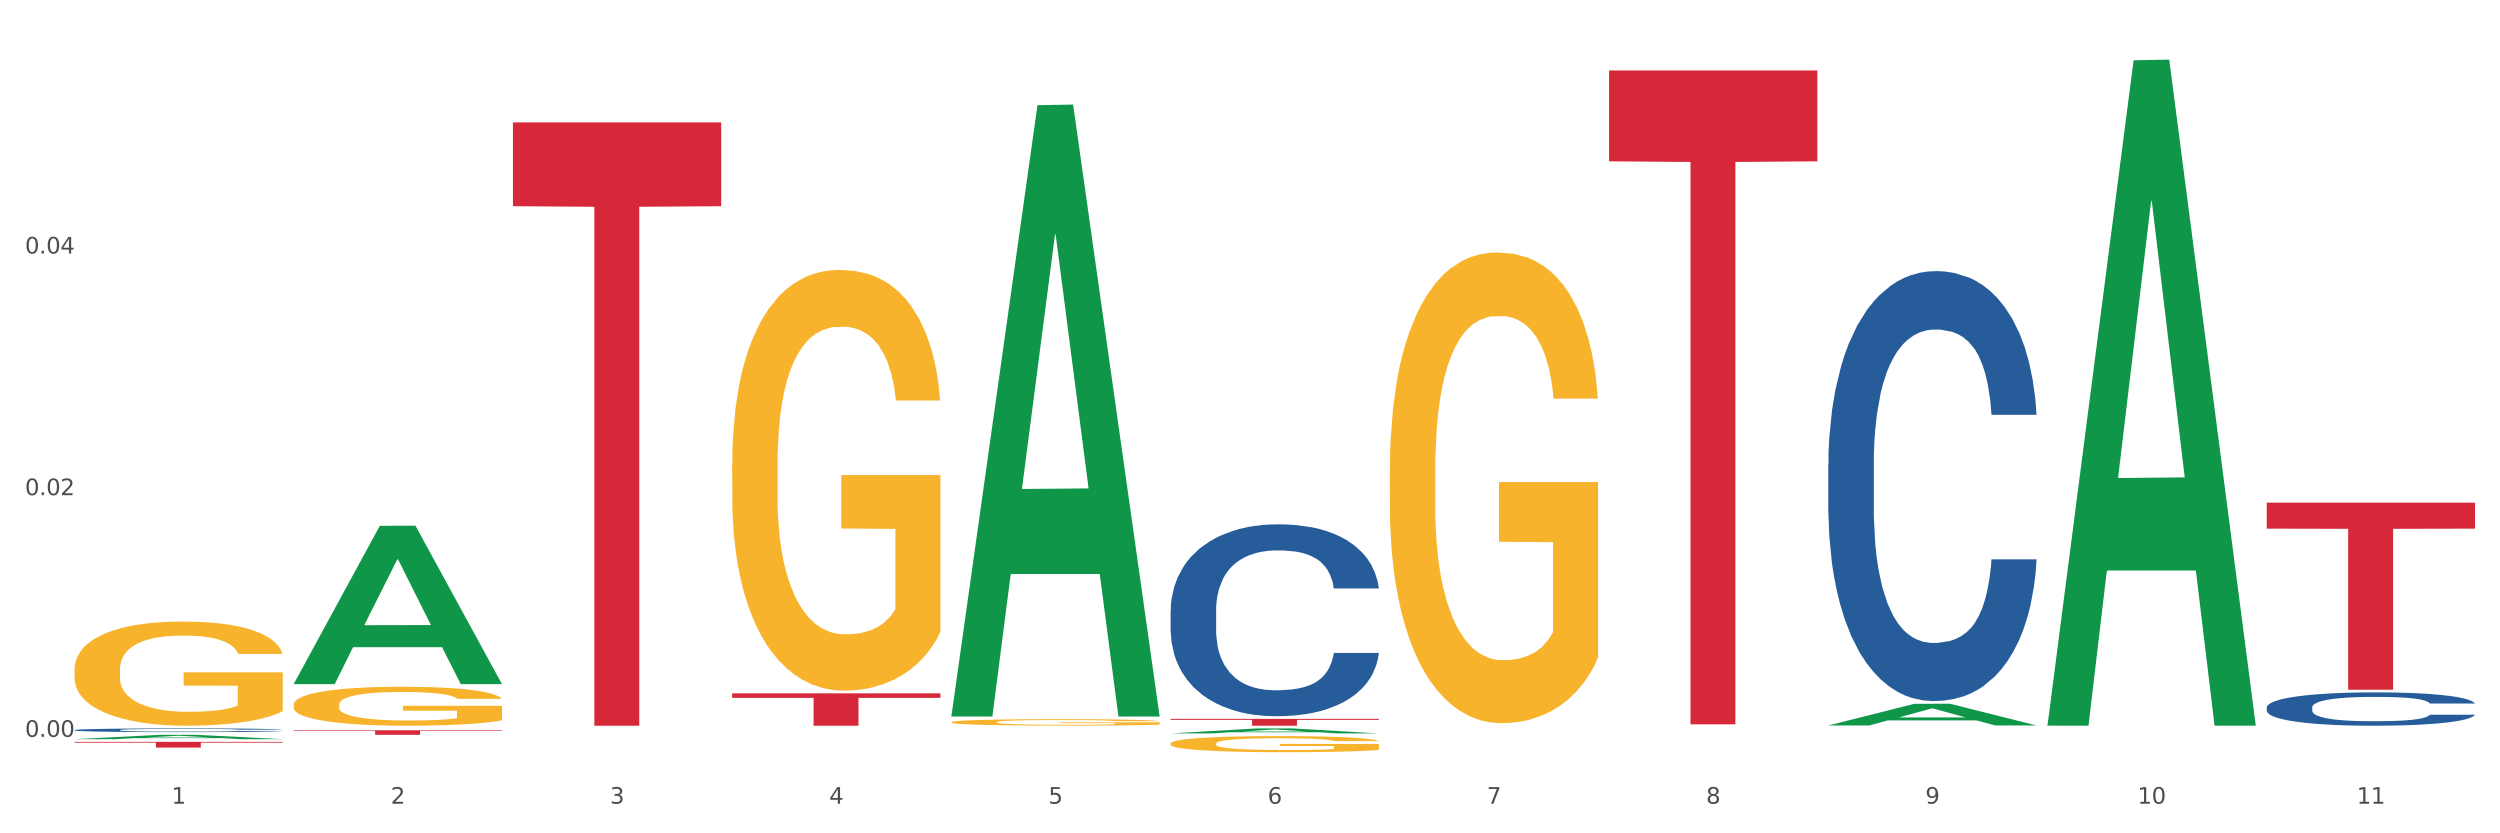 <?xml version="1.0" encoding="utf-8" standalone="no"?>
<!DOCTYPE svg PUBLIC "-//W3C//DTD SVG 1.1//EN"
  "http://www.w3.org/Graphics/SVG/1.1/DTD/svg11.dtd">
<svg xmlns:xlink="http://www.w3.org/1999/xlink" width="1080pt" height="360pt" viewBox="0 0 1080 360" xmlns="http://www.w3.org/2000/svg" version="1.1">
 <rect x="0" y="0" width="1080" height="360" fill="#333333" stroke="none"/>
 <defs>
  <style type="text/css">*{stroke-linejoin: round; stroke-linecap: butt}</style>
 </defs>
 <g id="figure_1">
  <g id="patch_1">
   <path d="M 0 360 
L 1080 360 
L 1080 0 
L 0 0 
z
" style="fill: #ffffff; stroke: #ffffff; stroke-linejoin: miter"/>
  </g>
  <g id="axes_1">
   <g id="matplotlib.axis_1">
    <g id="xtick_1">
     <g id="text_1">
      <!-- 1 -->
      <g style="fill: #4d4d4d" transform="translate(74.106 347.204) scale(0.096 -0.096)">
       <defs>
        <path id="DejaVuSans-31" d="M 794 531 
L 1825 531 
L 1825 4091 
L 703 3866 
L 703 4441 
L 1819 4666 
L 2450 4666 
L 2450 531 
L 3481 531 
L 3481 0 
L 794 0 
L 794 531 
z
" transform="scale(0.016)"/>
       </defs>
       <use xlink:href="#DejaVuSans-31"/>
      </g>
     </g>
    </g>
    <g id="xtick_2">
     <g id="text_2">
      <!-- 2 -->
      <g style="fill: #4d4d4d" transform="translate(168.812 347.204) scale(0.096 -0.096)">
       <defs>
        <path id="DejaVuSans-32" d="M 1228 531 
L 3431 531 
L 3431 0 
L 469 0 
L 469 531 
Q 828 903 1448 1529 
Q 2069 2156 2228 2338 
Q 2531 2678 2651 2914 
Q 2772 3150 2772 3378 
Q 2772 3750 2511 3984 
Q 2250 4219 1831 4219 
Q 1534 4219 1204 4116 
Q 875 4013 500 3803 
L 500 4441 
Q 881 4594 1212 4672 
Q 1544 4750 1819 4750 
Q 2544 4750 2975 4387 
Q 3406 4025 3406 3419 
Q 3406 3131 3298 2873 
Q 3191 2616 2906 2266 
Q 2828 2175 2409 1742 
Q 1991 1309 1228 531 
z
" transform="scale(0.016)"/>
       </defs>
       <use xlink:href="#DejaVuSans-32"/>
      </g>
     </g>
    </g>
    <g id="xtick_3">
     <g id="text_3">
      <!-- 3 -->
      <g style="fill: #4d4d4d" transform="translate(263.517 347.204) scale(0.096 -0.096)">
       <defs>
        <path id="DejaVuSans-33" d="M 2597 2516 
Q 3050 2419 3304 2112 
Q 3559 1806 3559 1356 
Q 3559 666 3084 287 
Q 2609 -91 1734 -91 
Q 1441 -91 1130 -33 
Q 819 25 488 141 
L 488 750 
Q 750 597 1062 519 
Q 1375 441 1716 441 
Q 2309 441 2620 675 
Q 2931 909 2931 1356 
Q 2931 1769 2642 2001 
Q 2353 2234 1838 2234 
L 1294 2234 
L 1294 2753 
L 1863 2753 
Q 2328 2753 2575 2939 
Q 2822 3125 2822 3475 
Q 2822 3834 2567 4026 
Q 2313 4219 1838 4219 
Q 1578 4219 1281 4162 
Q 984 4106 628 3988 
L 628 4550 
Q 988 4650 1302 4700 
Q 1616 4750 1894 4750 
Q 2613 4750 3031 4423 
Q 3450 4097 3450 3541 
Q 3450 3153 3228 2886 
Q 3006 2619 2597 2516 
z
" transform="scale(0.016)"/>
       </defs>
       <use xlink:href="#DejaVuSans-33"/>
      </g>
     </g>
    </g>
    <g id="xtick_4">
     <g id="text_4">
      <!-- 4 -->
      <g style="fill: #4d4d4d" transform="translate(358.223 347.204) scale(0.096 -0.096)">
       <defs>
        <path id="DejaVuSans-34" d="M 2419 4116 
L 825 1625 
L 2419 1625 
L 2419 4116 
z
M 2253 4666 
L 3047 4666 
L 3047 1625 
L 3713 1625 
L 3713 1100 
L 3047 1100 
L 3047 0 
L 2419 0 
L 2419 1100 
L 313 1100 
L 313 1709 
L 2253 4666 
z
" transform="scale(0.016)"/>
       </defs>
       <use xlink:href="#DejaVuSans-34"/>
      </g>
     </g>
    </g>
    <g id="xtick_5">
     <g id="text_5">
      <!-- 5 -->
      <g style="fill: #4d4d4d" transform="translate(452.928 347.204) scale(0.096 -0.096)">
       <defs>
        <path id="DejaVuSans-35" d="M 691 4666 
L 3169 4666 
L 3169 4134 
L 1269 4134 
L 1269 2991 
Q 1406 3038 1543 3061 
Q 1681 3084 1819 3084 
Q 2600 3084 3056 2656 
Q 3513 2228 3513 1497 
Q 3513 744 3044 326 
Q 2575 -91 1722 -91 
Q 1428 -91 1123 -41 
Q 819 9 494 109 
L 494 744 
Q 775 591 1075 516 
Q 1375 441 1709 441 
Q 2250 441 2565 725 
Q 2881 1009 2881 1497 
Q 2881 1984 2565 2268 
Q 2250 2553 1709 2553 
Q 1456 2553 1204 2497 
Q 953 2441 691 2322 
L 691 4666 
z
" transform="scale(0.016)"/>
       </defs>
       <use xlink:href="#DejaVuSans-35"/>
      </g>
     </g>
    </g>
    <g id="xtick_6">
     <g id="text_6">
      <!-- 6 -->
      <g style="fill: #4d4d4d" transform="translate(547.634 347.204) scale(0.096 -0.096)">
       <defs>
        <path id="DejaVuSans-36" d="M 2113 2584 
Q 1688 2584 1439 2293 
Q 1191 2003 1191 1497 
Q 1191 994 1439 701 
Q 1688 409 2113 409 
Q 2538 409 2786 701 
Q 3034 994 3034 1497 
Q 3034 2003 2786 2293 
Q 2538 2584 2113 2584 
z
M 3366 4563 
L 3366 3988 
Q 3128 4100 2886 4159 
Q 2644 4219 2406 4219 
Q 1781 4219 1451 3797 
Q 1122 3375 1075 2522 
Q 1259 2794 1537 2939 
Q 1816 3084 2150 3084 
Q 2853 3084 3261 2657 
Q 3669 2231 3669 1497 
Q 3669 778 3244 343 
Q 2819 -91 2113 -91 
Q 1303 -91 875 529 
Q 447 1150 447 2328 
Q 447 3434 972 4092 
Q 1497 4750 2381 4750 
Q 2619 4750 2861 4703 
Q 3103 4656 3366 4563 
z
" transform="scale(0.016)"/>
       </defs>
       <use xlink:href="#DejaVuSans-36"/>
      </g>
     </g>
    </g>
    <g id="xtick_7">
     <g id="text_7">
      <!-- 7 -->
      <g style="fill: #4d4d4d" transform="translate(642.339 347.204) scale(0.096 -0.096)">
       <defs>
        <path id="DejaVuSans-37" d="M 525 4666 
L 3525 4666 
L 3525 4397 
L 1831 0 
L 1172 0 
L 2766 4134 
L 525 4134 
L 525 4666 
z
" transform="scale(0.016)"/>
       </defs>
       <use xlink:href="#DejaVuSans-37"/>
      </g>
     </g>
    </g>
    <g id="xtick_8">
     <g id="text_8">
      <!-- 8 -->
      <g style="fill: #4d4d4d" transform="translate(737.044 347.204) scale(0.096 -0.096)">
       <defs>
        <path id="DejaVuSans-38" d="M 2034 2216 
Q 1584 2216 1326 1975 
Q 1069 1734 1069 1313 
Q 1069 891 1326 650 
Q 1584 409 2034 409 
Q 2484 409 2743 651 
Q 3003 894 3003 1313 
Q 3003 1734 2745 1975 
Q 2488 2216 2034 2216 
z
M 1403 2484 
Q 997 2584 770 2862 
Q 544 3141 544 3541 
Q 544 4100 942 4425 
Q 1341 4750 2034 4750 
Q 2731 4750 3128 4425 
Q 3525 4100 3525 3541 
Q 3525 3141 3298 2862 
Q 3072 2584 2669 2484 
Q 3125 2378 3379 2068 
Q 3634 1759 3634 1313 
Q 3634 634 3220 271 
Q 2806 -91 2034 -91 
Q 1263 -91 848 271 
Q 434 634 434 1313 
Q 434 1759 690 2068 
Q 947 2378 1403 2484 
z
M 1172 3481 
Q 1172 3119 1398 2916 
Q 1625 2713 2034 2713 
Q 2441 2713 2670 2916 
Q 2900 3119 2900 3481 
Q 2900 3844 2670 4047 
Q 2441 4250 2034 4250 
Q 1625 4250 1398 4047 
Q 1172 3844 1172 3481 
z
" transform="scale(0.016)"/>
       </defs>
       <use xlink:href="#DejaVuSans-38"/>
      </g>
     </g>
    </g>
    <g id="xtick_9">
     <g id="text_9">
      <!-- 9 -->
      <g style="fill: #4d4d4d" transform="translate(831.75 347.204) scale(0.096 -0.096)">
       <defs>
        <path id="DejaVuSans-39" d="M 703 97 
L 703 672 
Q 941 559 1184 500 
Q 1428 441 1663 441 
Q 2288 441 2617 861 
Q 2947 1281 2994 2138 
Q 2813 1869 2534 1725 
Q 2256 1581 1919 1581 
Q 1219 1581 811 2004 
Q 403 2428 403 3163 
Q 403 3881 828 4315 
Q 1253 4750 1959 4750 
Q 2769 4750 3195 4129 
Q 3622 3509 3622 2328 
Q 3622 1225 3098 567 
Q 2575 -91 1691 -91 
Q 1453 -91 1209 -44 
Q 966 3 703 97 
z
M 1959 2075 
Q 2384 2075 2632 2365 
Q 2881 2656 2881 3163 
Q 2881 3666 2632 3958 
Q 2384 4250 1959 4250 
Q 1534 4250 1286 3958 
Q 1038 3666 1038 3163 
Q 1038 2656 1286 2365 
Q 1534 2075 1959 2075 
z
" transform="scale(0.016)"/>
       </defs>
       <use xlink:href="#DejaVuSans-39"/>
      </g>
     </g>
    </g>
    <g id="xtick_10">
     <g id="text_10">
      <!-- 10 -->
      <g style="fill: #4d4d4d" transform="translate(923.401 347.204) scale(0.096 -0.096)">
       <defs>
        <path id="DejaVuSans-30" d="M 2034 4250 
Q 1547 4250 1301 3770 
Q 1056 3291 1056 2328 
Q 1056 1369 1301 889 
Q 1547 409 2034 409 
Q 2525 409 2770 889 
Q 3016 1369 3016 2328 
Q 3016 3291 2770 3770 
Q 2525 4250 2034 4250 
z
M 2034 4750 
Q 2819 4750 3233 4129 
Q 3647 3509 3647 2328 
Q 3647 1150 3233 529 
Q 2819 -91 2034 -91 
Q 1250 -91 836 529 
Q 422 1150 422 2328 
Q 422 3509 836 4129 
Q 1250 4750 2034 4750 
z
" transform="scale(0.016)"/>
       </defs>
       <use xlink:href="#DejaVuSans-31"/>
       <use xlink:href="#DejaVuSans-30" transform="translate(63.623 0)"/>
      </g>
     </g>
    </g>
    <g id="xtick_11">
     <g id="text_11">
      <!-- 11 -->
      <g style="fill: #4d4d4d" transform="translate(1018.107 347.204) scale(0.096 -0.096)">
       <use xlink:href="#DejaVuSans-31"/>
       <use xlink:href="#DejaVuSans-31" transform="translate(63.623 0)"/>
      </g>
     </g>
    </g>
    <g id="xtick_12"/>
    <g id="xtick_13"/>
    <g id="xtick_14"/>
    <g id="xtick_15"/>
    <g id="xtick_16"/>
    <g id="xtick_17"/>
    <g id="xtick_18"/>
    <g id="xtick_19"/>
    <g id="xtick_20"/>
    <g id="xtick_21"/>
   </g>
   <g id="matplotlib.axis_2">
    <g id="ytick_1">
     <g id="text_12">
      <!-- 0.00 -->
      <g style="fill: #4d4d4d" transform="translate(10.8 318.316) scale(0.096 -0.096)">
       <defs>
        <path id="DejaVuSans-2e" d="M 684 794 
L 1344 794 
L 1344 0 
L 684 0 
L 684 794 
z
" transform="scale(0.016)"/>
       </defs>
       <use xlink:href="#DejaVuSans-30"/>
       <use xlink:href="#DejaVuSans-2e" transform="translate(63.623 0)"/>
       <use xlink:href="#DejaVuSans-30" transform="translate(95.41 0)"/>
       <use xlink:href="#DejaVuSans-30" transform="translate(159.033 0)"/>
      </g>
     </g>
    </g>
    <g id="ytick_2">
     <g id="text_13">
      <!-- 0.02 -->
      <g style="fill: #4d4d4d" transform="translate(10.8 213.919) scale(0.096 -0.096)">
       <use xlink:href="#DejaVuSans-30"/>
       <use xlink:href="#DejaVuSans-2e" transform="translate(63.623 0)"/>
       <use xlink:href="#DejaVuSans-30" transform="translate(95.41 0)"/>
       <use xlink:href="#DejaVuSans-32" transform="translate(159.033 0)"/>
      </g>
     </g>
    </g>
    <g id="ytick_3">
     <g id="text_14">
      <!-- 0.04 -->
      <g style="fill: #4d4d4d" transform="translate(10.8 109.521) scale(0.096 -0.096)">
       <use xlink:href="#DejaVuSans-30"/>
       <use xlink:href="#DejaVuSans-2e" transform="translate(63.623 0)"/>
       <use xlink:href="#DejaVuSans-30" transform="translate(95.41 0)"/>
       <use xlink:href="#DejaVuSans-34" transform="translate(159.033 0)"/>
      </g>
     </g>
    </g>
    <g id="ytick_4"/>
    <g id="ytick_5"/>
    <g id="ytick_6"/>
   </g>
   <g id="PolyCollection_1">
    <path d="M 32.175 319.319 
L 32.268 319.317 
L 69.369 317.439 
L 84.766 317.437 
L 122.145 319.323 
L 104.337 319.323 
L 96.267 318.883 
L 57.96 318.883 
L 57.682 318.891 
L 49.891 319.323 
L 32.175 319.323 
L 32.175 319.319 
L 62.783 318.621 
L 91.444 318.62 
L 77.253 317.839 
L 77.067 317.835 
L 76.882 317.841 
L 62.691 318.62 
L 62.783 318.621 
L 32.175 319.319 
z
" clip-path="url(#p6213607d2d)" style="fill: #109648"/>
    <path d="M 695.113 30.447 
L 785.084 30.447 
L 785.084 69.699 
L 749.692 69.964 
L 749.692 312.906 
L 730.291 312.906 
L 730.291 69.964 
L 695.113 69.699 
L 695.113 30.712 
L 695.113 30.447 
z
" clip-path="url(#p6213607d2d)" style="fill: #d62839"/>
    <path d="M 505.702 310.564 
L 595.673 310.564 
L 595.673 310.974 
L 560.281 310.977 
L 560.281 313.513 
L 540.88 313.513 
L 540.88 310.977 
L 505.702 310.974 
L 505.702 310.567 
L 505.702 310.564 
z
" clip-path="url(#p6213607d2d)" style="fill: #d62839"/>
    <path d="M 316.291 299.521 
L 406.262 299.521 
L 406.262 301.465 
L 370.871 301.479 
L 370.871 313.513 
L 351.469 313.513 
L 351.469 301.479 
L 316.291 301.465 
L 316.291 299.534 
L 316.291 299.521 
z
" clip-path="url(#p6213607d2d)" style="fill: #d62839"/>
    <path d="M 221.586 52.862 
L 311.556 52.862 
L 311.556 89.083 
L 276.165 89.328 
L 276.165 313.503 
L 256.764 313.503 
L 256.764 89.328 
L 221.586 89.083 
L 221.586 53.107 
L 221.586 52.862 
z
" clip-path="url(#p6213607d2d)" style="fill: #d62839"/>
    <path d="M 32.175 315.393 
L 32.281 315.392 
L 32.281 315.351 
L 32.6 315.295 
L 33.77 315.192 
L 35.259 315.113 
L 37.811 315.022 
L 39.194 314.984 
L 41.002 314.941 
L 44.724 314.872 
L 48.978 314.813 
L 51.956 314.781 
L 54.189 314.76 
L 59.187 314.723 
L 62.059 314.707 
L 65.036 314.694 
L 67.589 314.685 
L 71.843 314.675 
L 75.246 314.67 
L 79.181 314.669 
L 82.477 314.67 
L 86.838 314.676 
L 93.219 314.694 
L 95.665 314.704 
L 98.961 314.722 
L 102.365 314.745 
L 105.13 314.769 
L 108.32 314.803 
L 111.617 314.847 
L 114.807 314.903 
L 117.041 314.954 
L 118.848 315.009 
L 120.444 315.075 
L 121.613 315.147 
L 122.145 315.208 
L 102.684 315.208 
L 102.152 315.153 
L 101.088 315.094 
L 100.025 315.055 
L 98.855 315.022 
L 97.047 314.985 
L 95.452 314.962 
L 92.793 314.934 
L 90.347 314.916 
L 88.327 314.906 
L 85.881 314.897 
L 80.67 314.888 
L 76.947 314.888 
L 74.608 314.891 
L 71.736 314.899 
L 69.29 314.909 
L 66.419 314.926 
L 64.186 314.946 
L 61.952 314.971 
L 60.676 314.988 
L 58.762 315.021 
L 57.486 315.047 
L 55.784 315.093 
L 54.827 315.125 
L 53.126 315.209 
L 52.381 315.271 
L 52.062 315.314 
L 51.849 315.361 
L 51.849 315.591 
L 52.487 315.694 
L 53.019 315.738 
L 53.87 315.788 
L 55.465 315.853 
L 57.805 315.916 
L 60.251 315.962 
L 62.271 315.99 
L 64.186 316.01 
L 66.1 316.026 
L 68.44 316.041 
L 70.354 316.05 
L 73.225 316.059 
L 76.628 316.063 
L 79.287 316.063 
L 84.711 316.056 
L 87.157 316.049 
L 89.496 316.038 
L 92.049 316.022 
L 94.069 316.004 
L 95.239 315.991 
L 97.153 315.963 
L 98.642 315.934 
L 99.919 315.9 
L 100.769 315.87 
L 101.726 315.826 
L 102.471 315.776 
L 102.684 315.75 
L 122.145 315.75 
L 121.72 315.803 
L 120.975 315.854 
L 119.487 315.923 
L 118.317 315.963 
L 116.509 316.012 
L 114.595 316.053 
L 111.936 316.099 
L 109.49 316.133 
L 106.937 316.162 
L 104.172 316.188 
L 99.174 316.225 
L 97.366 316.236 
L 93.538 316.253 
L 90.56 316.264 
L 86.2 316.274 
L 81.733 316.28 
L 77.054 316.281 
L 72.906 316.278 
L 68.333 316.269 
L 65.462 316.261 
L 62.271 316.247 
L 58.549 316.227 
L 55.04 316.202 
L 51.743 316.172 
L 48.659 316.138 
L 45.788 316.1 
L 42.065 316.037 
L 39.3 315.975 
L 37.28 315.918 
L 35.897 315.869 
L 34.515 315.807 
L 33.77 315.764 
L 32.6 315.661 
L 32.175 315.566 
L 32.175 315.393 
z
" clip-path="url(#p6213607d2d)" style="fill: #255c99"/>
    <path d="M 505.702 263.755 
L 505.809 263.68 
L 505.809 261.56 
L 506.128 258.683 
L 507.298 253.383 
L 508.786 249.371 
L 511.339 244.677 
L 512.721 242.708 
L 514.529 240.513 
L 518.251 236.954 
L 522.505 233.926 
L 525.483 232.26 
L 527.716 231.2 
L 532.715 229.308 
L 535.586 228.475 
L 538.564 227.793 
L 541.116 227.339 
L 545.37 226.809 
L 548.773 226.582 
L 552.708 226.506 
L 556.005 226.582 
L 560.365 226.885 
L 566.746 227.793 
L 569.192 228.323 
L 572.489 229.232 
L 575.892 230.443 
L 578.657 231.655 
L 581.847 233.396 
L 585.144 235.667 
L 588.335 238.544 
L 590.568 241.194 
L 592.376 243.995 
L 593.971 247.402 
L 595.141 251.112 
L 595.673 254.216 
L 576.211 254.216 
L 575.679 251.415 
L 574.616 248.386 
L 573.552 246.342 
L 572.382 244.677 
L 570.575 242.784 
L 568.979 241.573 
L 566.321 240.134 
L 563.875 239.226 
L 561.854 238.696 
L 559.408 238.241 
L 554.197 237.787 
L 550.475 237.787 
L 548.135 237.938 
L 545.264 238.317 
L 542.818 238.847 
L 539.946 239.755 
L 537.713 240.74 
L 535.48 242.027 
L 534.204 242.935 
L 532.289 244.601 
L 531.013 245.964 
L 529.312 248.311 
L 528.354 249.976 
L 526.653 254.292 
L 525.908 257.472 
L 525.589 259.667 
L 525.377 262.09 
L 525.377 273.901 
L 526.015 279.2 
L 526.547 281.471 
L 527.397 284.046 
L 528.993 287.377 
L 531.332 290.632 
L 533.778 292.979 
L 535.799 294.418 
L 537.713 295.478 
L 539.627 296.311 
L 541.967 297.068 
L 543.881 297.522 
L 546.753 297.976 
L 550.156 298.203 
L 552.814 298.203 
L 558.238 297.825 
L 560.684 297.446 
L 563.024 296.916 
L 565.576 296.083 
L 567.597 295.175 
L 568.767 294.494 
L 570.681 293.055 
L 572.17 291.541 
L 573.446 289.8 
L 574.297 288.285 
L 575.254 286.014 
L 575.998 283.44 
L 576.211 282.077 
L 595.673 282.077 
L 595.247 284.803 
L 594.503 287.453 
L 593.014 291.011 
L 591.844 293.055 
L 590.036 295.553 
L 588.122 297.673 
L 585.463 300.02 
L 583.017 301.762 
L 580.465 303.276 
L 577.7 304.639 
L 572.701 306.531 
L 570.894 307.061 
L 567.065 307.97 
L 564.087 308.5 
L 559.727 309.03 
L 555.26 309.333 
L 550.581 309.408 
L 546.434 309.257 
L 541.861 308.803 
L 538.989 308.348 
L 535.799 307.667 
L 532.077 306.607 
L 528.567 305.32 
L 525.27 303.806 
L 522.186 302.065 
L 519.315 300.096 
L 515.593 296.841 
L 512.828 293.661 
L 510.807 290.708 
L 509.425 288.21 
L 508.042 285.03 
L 507.298 282.834 
L 506.128 277.535 
L 505.702 272.613 
L 505.702 263.755 
z
" clip-path="url(#p6213607d2d)" style="fill: #255c99"/>
    <path d="M 979.23 217.149 
L 1069.2 217.149 
L 1069.2 228.378 
L 1033.809 228.454 
L 1033.809 297.952 
L 1014.408 297.952 
L 1014.408 228.454 
L 979.23 228.378 
L 979.23 217.225 
L 979.23 217.149 
z
" clip-path="url(#p6213607d2d)" style="fill: #d62839"/>
    <path d="M 789.819 200.575 
L 789.925 200.405 
L 789.925 195.655 
L 790.244 189.209 
L 791.414 177.334 
L 792.903 168.343 
L 795.455 157.825 
L 796.838 153.415 
L 798.646 148.495 
L 802.368 140.522 
L 806.622 133.737 
L 809.6 130.005 
L 811.833 127.63 
L 816.831 123.389 
L 819.703 121.523 
L 822.68 119.996 
L 825.233 118.978 
L 829.487 117.791 
L 832.89 117.282 
L 836.825 117.112 
L 840.121 117.282 
L 844.482 117.96 
L 850.862 119.996 
L 853.308 121.183 
L 856.605 123.219 
L 860.008 125.933 
L 862.773 128.647 
L 865.964 132.549 
L 869.261 137.638 
L 872.451 144.085 
L 874.684 150.022 
L 876.492 156.299 
L 878.087 163.932 
L 879.257 172.245 
L 879.789 179.2 
L 860.327 179.2 
L 859.796 172.923 
L 858.732 166.138 
L 857.669 161.557 
L 856.499 157.825 
L 854.691 153.584 
L 853.096 150.87 
L 850.437 147.647 
L 847.991 145.611 
L 845.97 144.424 
L 843.524 143.406 
L 838.313 142.388 
L 834.591 142.388 
L 832.252 142.728 
L 829.38 143.576 
L 826.934 144.763 
L 824.063 146.799 
L 821.83 149.004 
L 819.596 151.888 
L 818.32 153.924 
L 816.406 157.656 
L 815.13 160.709 
L 813.428 165.968 
L 812.471 169.7 
L 810.769 179.37 
L 810.025 186.494 
L 809.706 191.414 
L 809.493 196.842 
L 809.493 223.306 
L 810.131 235.181 
L 810.663 240.27 
L 811.514 246.038 
L 813.109 253.502 
L 815.449 260.796 
L 817.895 266.055 
L 819.915 269.278 
L 821.83 271.653 
L 823.744 273.519 
L 826.083 275.216 
L 827.998 276.234 
L 830.869 277.252 
L 834.272 277.76 
L 836.931 277.76 
L 842.355 276.912 
L 844.801 276.064 
L 847.14 274.877 
L 849.693 273.011 
L 851.713 270.975 
L 852.883 269.448 
L 854.797 266.225 
L 856.286 262.832 
L 857.562 258.93 
L 858.413 255.538 
L 859.37 250.448 
L 860.115 244.681 
L 860.327 241.627 
L 879.789 241.627 
L 879.364 247.734 
L 878.619 253.672 
L 877.13 261.645 
L 875.961 266.225 
L 874.153 271.823 
L 872.238 276.573 
L 869.58 281.832 
L 867.134 285.733 
L 864.581 289.126 
L 861.816 292.18 
L 856.818 296.421 
L 855.01 297.608 
L 851.181 299.644 
L 848.204 300.831 
L 843.843 302.019 
L 839.377 302.697 
L 834.698 302.867 
L 830.55 302.528 
L 825.977 301.51 
L 823.106 300.492 
L 819.915 298.965 
L 816.193 296.59 
L 812.684 293.707 
L 809.387 290.314 
L 806.303 286.412 
L 803.431 282.001 
L 799.709 274.707 
L 796.944 267.582 
L 794.924 260.966 
L 793.541 255.368 
L 792.158 248.243 
L 791.414 243.324 
L 790.244 231.449 
L 789.819 220.422 
L 789.819 200.575 
z
" clip-path="url(#p6213607d2d)" style="fill: #255c99"/>
    <path d="M 126.88 315.461 
L 216.851 315.461 
L 216.851 315.734 
L 181.46 315.736 
L 181.46 317.426 
L 162.058 317.426 
L 162.058 315.736 
L 126.88 315.734 
L 126.88 315.463 
L 126.88 315.461 
z
" clip-path="url(#p6213607d2d)" style="fill: #d62839"/>
    <path d="M 32.175 320.478 
L 122.145 320.478 
L 122.145 320.825 
L 86.754 320.828 
L 86.754 322.976 
L 67.353 322.976 
L 67.353 320.828 
L 32.175 320.825 
L 32.175 320.481 
L 32.175 320.478 
z
" clip-path="url(#p6213607d2d)" style="fill: #d62839"/>
    <path d="M 600.408 203.025 
L 600.514 202.839 
L 600.514 196.153 
L 600.727 190.395 
L 601.789 176.466 
L 603.382 164.951 
L 604.551 158.822 
L 605.719 153.807 
L 607.1 148.792 
L 608.799 143.592 
L 611.88 135.977 
L 613.792 132.077 
L 616.129 127.991 
L 620.378 122.048 
L 623.458 118.705 
L 626.645 115.919 
L 631.85 112.576 
L 635.249 111.09 
L 638.86 109.976 
L 643.215 109.233 
L 646.508 109.047 
L 653.731 109.604 
L 659.892 111.276 
L 662.867 112.576 
L 666.691 114.804 
L 668.709 116.29 
L 672.002 119.262 
L 675.401 123.162 
L 677.738 126.505 
L 681.243 132.82 
L 683.899 139.135 
L 686.342 146.935 
L 687.616 152.321 
L 688.572 157.336 
L 689.422 163.093 
L 690.272 172.194 
L 671.152 172.194 
L 670.408 165.694 
L 669.24 159.565 
L 667.54 153.621 
L 666.053 149.907 
L 663.504 145.264 
L 661.167 142.292 
L 658.724 140.063 
L 655.75 138.206 
L 653.413 137.277 
L 650.12 136.534 
L 643.64 136.72 
L 639.285 138.206 
L 636.311 140.063 
L 634.399 141.735 
L 632.699 143.592 
L 630.787 146.192 
L 628.557 150.093 
L 626.963 153.621 
L 625.37 158.079 
L 624.095 162.536 
L 622.927 167.737 
L 621.971 173.308 
L 621.227 179.066 
L 620.59 186.124 
L 620.059 197.824 
L 620.059 223.269 
L 620.271 229.026 
L 620.803 236.641 
L 621.44 242.399 
L 622.502 249.271 
L 623.458 253.914 
L 625.264 260.6 
L 627.282 266.172 
L 628.875 269.701 
L 630.469 272.672 
L 633.231 276.758 
L 636.311 280.101 
L 638.967 282.144 
L 642.578 284.002 
L 645.021 284.745 
L 647.146 285.116 
L 652.351 285.116 
L 656.068 284.559 
L 660.211 283.259 
L 663.398 281.587 
L 666.053 279.544 
L 669.027 276.201 
L 670.939 273.044 
L 670.939 234.227 
L 647.571 234.041 
L 647.571 208.225 
L 690.378 208.225 
L 690.378 284.002 
L 688.572 287.902 
L 686.554 291.431 
L 684.43 294.588 
L 681.243 298.488 
L 677.419 302.203 
L 674.02 304.803 
L 670.408 307.032 
L 666.159 309.075 
L 660.636 310.932 
L 657.237 311.675 
L 652.988 312.232 
L 647.995 312.418 
L 643.64 312.046 
L 639.391 311.118 
L 634.93 309.446 
L 630.575 307.032 
L 627.282 304.617 
L 623.989 301.646 
L 620.484 297.745 
L 617.722 294.031 
L 615.598 290.688 
L 613.261 286.416 
L 610.711 280.844 
L 608.799 275.83 
L 607.1 270.629 
L 605.294 263.943 
L 604.019 258.186 
L 602.745 250.942 
L 602.001 245.556 
L 601.151 237.198 
L 600.514 225.498 
L 600.408 203.025 
z
" clip-path="url(#p6213607d2d)" style="fill: #f7b32b"/>
    <path d="M 505.702 321.21 
L 505.809 321.203 
L 505.809 320.975 
L 506.021 320.778 
L 507.083 320.302 
L 508.677 319.908 
L 509.845 319.698 
L 511.014 319.527 
L 512.394 319.355 
L 514.094 319.178 
L 517.174 318.917 
L 519.086 318.784 
L 521.423 318.644 
L 525.672 318.441 
L 528.753 318.327 
L 531.939 318.232 
L 537.144 318.117 
L 540.543 318.066 
L 544.155 318.028 
L 548.51 318.003 
L 551.803 317.997 
L 559.026 318.016 
L 565.187 318.073 
L 568.161 318.117 
L 571.985 318.193 
L 574.003 318.244 
L 577.296 318.346 
L 580.695 318.479 
L 583.032 318.594 
L 586.537 318.809 
L 589.193 319.025 
L 591.636 319.292 
L 592.911 319.476 
L 593.867 319.648 
L 594.717 319.844 
L 595.566 320.156 
L 576.446 320.156 
L 575.703 319.933 
L 574.534 319.724 
L 572.835 319.521 
L 571.348 319.394 
L 568.798 319.235 
L 566.461 319.133 
L 564.018 319.057 
L 561.044 318.994 
L 558.707 318.962 
L 555.414 318.936 
L 548.935 318.943 
L 544.58 318.994 
L 541.606 319.057 
L 539.694 319.114 
L 537.994 319.178 
L 536.082 319.267 
L 533.851 319.4 
L 532.258 319.521 
L 530.665 319.673 
L 529.39 319.825 
L 528.222 320.003 
L 527.266 320.194 
L 526.522 320.39 
L 525.885 320.632 
L 525.354 321.032 
L 525.354 321.902 
L 525.566 322.099 
L 526.097 322.359 
L 526.734 322.556 
L 527.797 322.791 
L 528.753 322.949 
L 530.558 323.178 
L 532.577 323.368 
L 534.17 323.489 
L 535.763 323.591 
L 538.525 323.73 
L 541.606 323.845 
L 544.261 323.915 
L 547.873 323.978 
L 550.316 324.003 
L 552.44 324.016 
L 557.645 324.016 
L 561.363 323.997 
L 565.505 323.953 
L 568.692 323.895 
L 571.348 323.826 
L 574.322 323.711 
L 576.234 323.603 
L 576.234 322.276 
L 552.865 322.27 
L 552.865 321.387 
L 595.673 321.387 
L 595.673 323.978 
L 593.867 324.111 
L 591.849 324.232 
L 589.724 324.34 
L 586.537 324.473 
L 582.713 324.6 
L 579.314 324.689 
L 575.703 324.765 
L 571.454 324.835 
L 565.93 324.899 
L 562.531 324.924 
L 558.282 324.943 
L 553.29 324.95 
L 548.935 324.937 
L 544.686 324.905 
L 540.225 324.848 
L 535.87 324.765 
L 532.577 324.683 
L 529.284 324.581 
L 525.778 324.448 
L 523.017 324.321 
L 520.892 324.207 
L 518.555 324.061 
L 516.006 323.87 
L 514.094 323.699 
L 512.394 323.521 
L 510.589 323.292 
L 509.314 323.095 
L 508.039 322.848 
L 507.296 322.664 
L 506.446 322.378 
L 505.809 321.978 
L 505.702 321.21 
z
" clip-path="url(#p6213607d2d)" style="fill: #f7b32b"/>
    <path d="M 410.997 311.967 
L 411.103 311.965 
L 411.103 311.874 
L 411.316 311.795 
L 412.378 311.606 
L 413.971 311.449 
L 415.14 311.365 
L 416.308 311.297 
L 417.689 311.229 
L 419.388 311.158 
L 422.469 311.054 
L 424.381 311.001 
L 426.718 310.945 
L 430.967 310.864 
L 434.047 310.819 
L 437.234 310.781 
L 442.439 310.735 
L 445.838 310.715 
L 449.449 310.7 
L 453.804 310.69 
L 457.097 310.687 
L 464.32 310.695 
L 470.481 310.718 
L 473.456 310.735 
L 477.28 310.766 
L 479.298 310.786 
L 482.591 310.827 
L 485.99 310.88 
L 488.327 310.925 
L 491.832 311.011 
L 494.488 311.097 
L 496.931 311.203 
L 498.205 311.277 
L 499.161 311.345 
L 500.011 311.424 
L 500.861 311.547 
L 481.741 311.547 
L 480.997 311.459 
L 479.829 311.375 
L 478.129 311.295 
L 476.642 311.244 
L 474.093 311.181 
L 471.756 311.14 
L 469.313 311.11 
L 466.339 311.085 
L 464.002 311.072 
L 460.709 311.062 
L 454.229 311.064 
L 449.874 311.085 
L 446.9 311.11 
L 444.988 311.133 
L 443.288 311.158 
L 441.376 311.193 
L 439.146 311.246 
L 437.552 311.295 
L 435.959 311.355 
L 434.684 311.416 
L 433.516 311.487 
L 432.56 311.563 
L 431.816 311.641 
L 431.179 311.737 
L 430.648 311.897 
L 430.648 312.243 
L 430.86 312.321 
L 431.392 312.425 
L 432.029 312.504 
L 433.091 312.597 
L 434.047 312.66 
L 435.853 312.752 
L 437.871 312.827 
L 439.464 312.875 
L 441.058 312.916 
L 443.82 312.972 
L 446.9 313.017 
L 449.556 313.045 
L 453.167 313.07 
L 455.61 313.08 
L 457.735 313.085 
L 462.94 313.085 
L 466.657 313.078 
L 470.8 313.06 
L 473.987 313.037 
L 476.642 313.01 
L 479.616 312.964 
L 481.528 312.921 
L 481.528 312.392 
L 458.16 312.39 
L 458.16 312.038 
L 500.967 312.038 
L 500.967 313.07 
L 499.161 313.123 
L 497.143 313.171 
L 495.019 313.214 
L 491.832 313.268 
L 488.008 313.318 
L 484.609 313.354 
L 480.997 313.384 
L 476.748 313.412 
L 471.225 313.437 
L 467.826 313.447 
L 463.577 313.455 
L 458.584 313.457 
L 454.229 313.452 
L 449.98 313.44 
L 445.519 313.417 
L 441.164 313.384 
L 437.871 313.351 
L 434.578 313.311 
L 431.073 313.257 
L 428.311 313.207 
L 426.187 313.161 
L 423.85 313.103 
L 421.3 313.027 
L 419.388 312.959 
L 417.689 312.888 
L 415.883 312.797 
L 414.608 312.719 
L 413.334 312.62 
L 412.59 312.547 
L 411.74 312.433 
L 411.103 312.273 
L 410.997 311.967 
z
" clip-path="url(#p6213607d2d)" style="fill: #f7b32b"/>
    <path d="M 316.291 200.586 
L 316.398 200.42 
L 316.398 194.444 
L 316.61 189.297 
L 317.672 176.847 
L 319.266 166.554 
L 320.434 161.076 
L 321.603 156.594 
L 322.983 152.111 
L 324.683 147.463 
L 327.763 140.657 
L 329.675 137.171 
L 332.012 133.518 
L 336.261 128.206 
L 339.342 125.218 
L 342.528 122.728 
L 347.733 119.74 
L 351.132 118.412 
L 354.744 117.415 
L 359.099 116.751 
L 362.392 116.585 
L 369.615 117.083 
L 375.776 118.578 
L 378.75 119.74 
L 382.574 121.732 
L 384.592 123.06 
L 387.885 125.716 
L 391.284 129.202 
L 393.621 132.19 
L 397.127 137.835 
L 399.782 143.479 
L 402.225 150.451 
L 403.5 155.266 
L 404.456 159.748 
L 405.306 164.894 
L 406.155 173.029 
L 387.035 173.029 
L 386.292 167.218 
L 385.123 161.74 
L 383.424 156.428 
L 381.937 153.107 
L 379.387 148.957 
L 377.051 146.301 
L 374.607 144.309 
L 371.633 142.649 
L 369.296 141.819 
L 366.003 141.155 
L 359.524 141.321 
L 355.169 142.649 
L 352.195 144.309 
L 350.283 145.803 
L 348.583 147.463 
L 346.671 149.787 
L 344.44 153.273 
L 342.847 156.428 
L 341.254 160.412 
L 339.979 164.396 
L 338.811 169.044 
L 337.855 174.025 
L 337.111 179.171 
L 336.474 185.479 
L 335.943 195.938 
L 335.943 218.681 
L 336.155 223.827 
L 336.686 230.634 
L 337.323 235.78 
L 338.386 241.922 
L 339.342 246.073 
L 341.147 252.049 
L 343.166 257.029 
L 344.759 260.183 
L 346.352 262.839 
L 349.114 266.492 
L 352.195 269.48 
L 354.85 271.306 
L 358.462 272.966 
L 360.905 273.63 
L 363.029 273.962 
L 368.234 273.962 
L 371.952 273.464 
L 376.095 272.302 
L 379.281 270.808 
L 381.937 268.982 
L 384.911 265.994 
L 386.823 263.171 
L 386.823 228.476 
L 363.454 228.31 
L 363.454 205.234 
L 406.262 205.234 
L 406.262 272.966 
L 404.456 276.452 
L 402.438 279.606 
L 400.313 282.429 
L 397.127 285.915 
L 393.303 289.235 
L 389.903 291.559 
L 386.292 293.551 
L 382.043 295.377 
L 376.519 297.037 
L 373.12 297.701 
L 368.871 298.199 
L 363.879 298.365 
L 359.524 298.033 
L 355.275 297.203 
L 350.814 295.709 
L 346.459 293.551 
L 343.166 291.393 
L 339.873 288.737 
L 336.367 285.251 
L 333.606 281.93 
L 331.481 278.942 
L 329.144 275.124 
L 326.595 270.144 
L 324.683 265.662 
L 322.983 261.013 
L 321.178 255.037 
L 319.903 249.891 
L 318.628 243.416 
L 317.885 238.602 
L 317.035 231.132 
L 316.398 220.673 
L 316.291 200.586 
z
" clip-path="url(#p6213607d2d)" style="fill: #f7b32b"/>
    <path d="M 979.23 305.58 
L 979.336 305.567 
L 979.336 305.199 
L 979.655 304.699 
L 980.825 303.778 
L 982.314 303.081 
L 984.866 302.265 
L 986.249 301.923 
L 988.057 301.541 
L 991.779 300.923 
L 996.033 300.397 
L 999.01 300.107 
L 1001.244 299.923 
L 1006.242 299.594 
L 1009.114 299.45 
L 1012.091 299.331 
L 1014.644 299.252 
L 1018.898 299.16 
L 1022.301 299.121 
L 1026.236 299.108 
L 1029.532 299.121 
L 1033.893 299.173 
L 1040.273 299.331 
L 1042.719 299.423 
L 1046.016 299.581 
L 1049.419 299.792 
L 1052.184 300.002 
L 1055.375 300.305 
L 1058.672 300.699 
L 1061.862 301.199 
L 1064.095 301.66 
L 1065.903 302.147 
L 1067.498 302.739 
L 1068.668 303.383 
L 1069.2 303.923 
L 1049.738 303.923 
L 1049.207 303.436 
L 1048.143 302.91 
L 1047.08 302.554 
L 1045.91 302.265 
L 1044.102 301.936 
L 1042.507 301.726 
L 1039.848 301.476 
L 1037.402 301.318 
L 1035.381 301.226 
L 1032.935 301.147 
L 1027.724 301.068 
L 1024.002 301.068 
L 1021.663 301.094 
L 1018.791 301.16 
L 1016.345 301.252 
L 1013.474 301.41 
L 1011.24 301.581 
L 1009.007 301.804 
L 1007.731 301.962 
L 1005.817 302.252 
L 1004.541 302.489 
L 1002.839 302.896 
L 1001.882 303.186 
L 1000.18 303.936 
L 999.436 304.488 
L 999.117 304.87 
L 998.904 305.291 
L 998.904 307.343 
L 999.542 308.264 
L 1000.074 308.659 
L 1000.925 309.106 
L 1002.52 309.685 
L 1004.86 310.25 
L 1007.306 310.658 
L 1009.326 310.908 
L 1011.24 311.092 
L 1013.155 311.237 
L 1015.494 311.369 
L 1017.409 311.448 
L 1020.28 311.527 
L 1023.683 311.566 
L 1026.342 311.566 
L 1031.766 311.5 
L 1034.212 311.435 
L 1036.551 311.342 
L 1039.104 311.198 
L 1041.124 311.04 
L 1042.294 310.921 
L 1044.208 310.671 
L 1045.697 310.408 
L 1046.973 310.106 
L 1047.824 309.843 
L 1048.781 309.448 
L 1049.526 309.001 
L 1049.738 308.764 
L 1069.2 308.764 
L 1068.775 309.237 
L 1068.03 309.698 
L 1066.541 310.316 
L 1065.371 310.671 
L 1063.564 311.106 
L 1061.649 311.474 
L 1058.991 311.882 
L 1056.545 312.184 
L 1053.992 312.448 
L 1051.227 312.684 
L 1046.229 313.013 
L 1044.421 313.105 
L 1040.592 313.263 
L 1037.615 313.355 
L 1033.254 313.447 
L 1028.788 313.5 
L 1024.109 313.513 
L 1019.961 313.487 
L 1015.388 313.408 
L 1012.517 313.329 
L 1009.326 313.211 
L 1005.604 313.026 
L 1002.095 312.803 
L 998.798 312.54 
L 995.714 312.237 
L 992.842 311.895 
L 989.12 311.329 
L 986.355 310.777 
L 984.334 310.264 
L 982.952 309.83 
L 981.569 309.277 
L 980.825 308.895 
L 979.655 307.975 
L 979.23 307.119 
L 979.23 305.58 
z
" clip-path="url(#p6213607d2d)" style="fill: #255c99"/>
    <path d="M 126.88 304.465 
L 126.987 304.45 
L 126.987 303.897 
L 127.199 303.421 
L 128.261 302.269 
L 129.855 301.316 
L 131.023 300.809 
L 132.192 300.395 
L 133.572 299.98 
L 135.272 299.55 
L 138.352 298.92 
L 140.264 298.597 
L 142.601 298.259 
L 146.85 297.768 
L 149.931 297.491 
L 153.117 297.261 
L 158.322 296.984 
L 161.721 296.862 
L 165.333 296.769 
L 169.688 296.708 
L 172.981 296.693 
L 180.204 296.739 
L 186.365 296.877 
L 189.339 296.984 
L 193.163 297.169 
L 195.181 297.292 
L 198.474 297.537 
L 201.873 297.86 
L 204.21 298.137 
L 207.716 298.659 
L 210.371 299.181 
L 212.814 299.826 
L 214.089 300.272 
L 215.045 300.687 
L 215.895 301.163 
L 216.744 301.915 
L 197.624 301.915 
L 196.881 301.378 
L 195.712 300.871 
L 194.013 300.379 
L 192.526 300.072 
L 189.976 299.688 
L 187.64 299.442 
L 185.196 299.258 
L 182.222 299.104 
L 179.885 299.028 
L 176.592 298.966 
L 170.113 298.981 
L 165.758 299.104 
L 162.784 299.258 
L 160.872 299.396 
L 159.172 299.55 
L 157.26 299.765 
L 155.029 300.087 
L 153.436 300.379 
L 151.843 300.748 
L 150.568 301.117 
L 149.4 301.547 
L 148.444 302.008 
L 147.7 302.484 
L 147.063 303.068 
L 146.532 304.035 
L 146.532 306.14 
L 146.744 306.616 
L 147.275 307.246 
L 147.912 307.722 
L 148.975 308.29 
L 149.931 308.674 
L 151.736 309.227 
L 153.755 309.688 
L 155.348 309.98 
L 156.941 310.226 
L 159.703 310.564 
L 162.784 310.84 
L 165.439 311.009 
L 169.051 311.163 
L 171.494 311.224 
L 173.618 311.255 
L 178.823 311.255 
L 182.541 311.209 
L 186.684 311.101 
L 189.87 310.963 
L 192.526 310.794 
L 195.5 310.518 
L 197.412 310.257 
L 197.412 307.046 
L 174.043 307.031 
L 174.043 304.896 
L 216.851 304.896 
L 216.851 311.163 
L 215.045 311.485 
L 213.027 311.777 
L 210.902 312.038 
L 207.716 312.361 
L 203.892 312.668 
L 200.492 312.883 
L 196.881 313.068 
L 192.632 313.237 
L 187.108 313.39 
L 183.709 313.452 
L 179.46 313.498 
L 174.468 313.513 
L 170.113 313.482 
L 165.864 313.406 
L 161.403 313.267 
L 157.048 313.068 
L 153.755 312.868 
L 150.462 312.622 
L 146.956 312.3 
L 144.195 311.992 
L 142.07 311.716 
L 139.733 311.363 
L 137.184 310.902 
L 135.272 310.487 
L 133.572 310.057 
L 131.767 309.504 
L 130.492 309.028 
L 129.217 308.429 
L 128.474 307.983 
L 127.624 307.292 
L 126.987 306.324 
L 126.88 304.465 
z
" clip-path="url(#p6213607d2d)" style="fill: #f7b32b"/>
    <path d="M 32.175 289.308 
L 32.281 289.267 
L 32.281 287.788 
L 32.494 286.514 
L 33.556 283.432 
L 35.149 280.884 
L 36.318 279.527 
L 37.486 278.418 
L 38.867 277.308 
L 40.567 276.158 
L 43.647 274.473 
L 45.559 273.61 
L 47.896 272.706 
L 52.145 271.391 
L 55.225 270.651 
L 58.412 270.034 
L 63.617 269.295 
L 67.016 268.966 
L 70.627 268.719 
L 74.983 268.555 
L 78.275 268.514 
L 85.499 268.637 
L 91.659 269.007 
L 94.634 269.295 
L 98.458 269.788 
L 100.476 270.117 
L 103.769 270.774 
L 107.168 271.637 
L 109.505 272.377 
L 113.01 273.774 
L 115.666 275.171 
L 118.109 276.897 
L 119.383 278.089 
L 120.339 279.199 
L 121.189 280.473 
L 122.039 282.486 
L 102.919 282.486 
L 102.175 281.048 
L 101.007 279.692 
L 99.307 278.377 
L 97.82 277.555 
L 95.271 276.528 
L 92.934 275.87 
L 90.491 275.377 
L 87.517 274.966 
L 85.18 274.76 
L 81.887 274.596 
L 75.407 274.637 
L 71.052 274.966 
L 68.078 275.377 
L 66.166 275.747 
L 64.467 276.158 
L 62.555 276.733 
L 60.324 277.596 
L 58.731 278.377 
L 57.137 279.363 
L 55.863 280.349 
L 54.694 281.5 
L 53.738 282.733 
L 52.995 284.007 
L 52.357 285.568 
L 51.826 288.157 
L 51.826 293.787 
L 52.039 295.061 
L 52.57 296.746 
L 53.207 298.02 
L 54.269 299.541 
L 55.225 300.568 
L 57.031 302.048 
L 59.049 303.28 
L 60.643 304.061 
L 62.236 304.719 
L 64.998 305.623 
L 68.078 306.363 
L 70.734 306.815 
L 74.345 307.226 
L 76.788 307.39 
L 78.913 307.472 
L 84.118 307.472 
L 87.835 307.349 
L 91.978 307.061 
L 95.165 306.691 
L 97.82 306.239 
L 100.795 305.5 
L 102.707 304.801 
L 102.707 296.212 
L 79.338 296.171 
L 79.338 290.459 
L 122.145 290.459 
L 122.145 307.226 
L 120.339 308.089 
L 118.321 308.869 
L 116.197 309.568 
L 113.01 310.431 
L 109.186 311.253 
L 105.787 311.828 
L 102.175 312.321 
L 97.927 312.773 
L 92.403 313.184 
L 89.004 313.349 
L 84.755 313.472 
L 79.763 313.513 
L 75.407 313.431 
L 71.159 313.225 
L 66.697 312.856 
L 62.342 312.321 
L 59.049 311.787 
L 55.756 311.13 
L 52.251 310.267 
L 49.489 309.445 
L 47.365 308.705 
L 45.028 307.76 
L 42.479 306.527 
L 40.567 305.417 
L 38.867 304.267 
L 37.061 302.787 
L 35.787 301.513 
L 34.512 299.911 
L 33.768 298.719 
L 32.919 296.87 
L 32.281 294.281 
L 32.175 289.308 
z
" clip-path="url(#p6213607d2d)" style="fill: #f7b32b"/>
    <path d="M 126.88 295.408 
L 126.973 295.344 
L 164.074 227.152 
L 179.471 227.088 
L 216.851 295.537 
L 199.042 295.537 
L 190.973 279.598 
L 152.666 279.598 
L 152.387 279.855 
L 144.596 295.537 
L 126.88 295.537 
L 126.88 295.408 
L 157.489 270.085 
L 186.15 270.021 
L 171.958 241.677 
L 171.773 241.549 
L 171.587 241.742 
L 157.396 270.021 
L 157.489 270.085 
L 126.88 295.408 
z
" clip-path="url(#p6213607d2d)" style="fill: #109648"/>
    <path d="M 410.997 309.035 
L 411.09 308.787 
L 448.191 45.429 
L 463.588 45.181 
L 500.967 309.532 
L 483.159 309.532 
L 475.089 247.974 
L 436.782 247.974 
L 436.504 248.967 
L 428.713 309.532 
L 410.997 309.532 
L 410.997 309.035 
L 441.605 211.238 
L 470.266 210.99 
L 456.075 101.526 
L 455.889 101.03 
L 455.704 101.775 
L 441.513 210.99 
L 441.605 211.238 
L 410.997 309.035 
z
" clip-path="url(#p6213607d2d)" style="fill: #109648"/>
    <path d="M 505.702 316.837 
L 505.795 316.835 
L 542.896 314.671 
L 558.293 314.669 
L 595.673 316.841 
L 577.864 316.841 
L 569.795 316.335 
L 531.488 316.335 
L 531.209 316.343 
L 523.418 316.841 
L 505.702 316.841 
L 505.702 316.837 
L 536.311 316.033 
L 564.971 316.031 
L 550.78 315.132 
L 550.595 315.128 
L 550.409 315.134 
L 536.218 316.031 
L 536.311 316.033 
L 505.702 316.837 
z
" clip-path="url(#p6213607d2d)" style="fill: #109648"/>
    <path d="M 789.819 313.394 
L 789.912 313.385 
L 827.013 304.031 
L 842.41 304.023 
L 879.789 313.411 
L 861.981 313.411 
L 853.911 311.225 
L 815.604 311.225 
L 815.326 311.26 
L 807.535 313.411 
L 789.819 313.411 
L 789.819 313.394 
L 820.427 309.92 
L 849.088 309.912 
L 834.897 306.024 
L 834.711 306.006 
L 834.526 306.033 
L 820.335 309.912 
L 820.427 309.92 
L 789.819 313.394 
z
" clip-path="url(#p6213607d2d)" style="fill: #109648"/>
    <path d="M 884.524 312.945 
L 884.617 312.675 
L 921.718 26.03 
L 937.115 25.759 
L 974.495 313.486 
L 956.686 313.486 
L 948.616 246.485 
L 910.31 246.485 
L 910.031 247.565 
L 902.24 313.486 
L 884.524 313.486 
L 884.524 312.945 
L 915.133 206.5 
L 943.793 206.23 
L 929.602 87.087 
L 929.417 86.547 
L 929.231 87.357 
L 915.04 206.23 
L 915.133 206.5 
L 884.524 312.945 
z
" clip-path="url(#p6213607d2d)" style="fill: #109648"/>
   </g>
  </g>
 </g>
 <defs>
  <clipPath id="p6213607d2d">
   <rect x="32.175" y="10.8" width="1037.025" height="329.109"/>
  </clipPath>
 </defs>
</svg>
